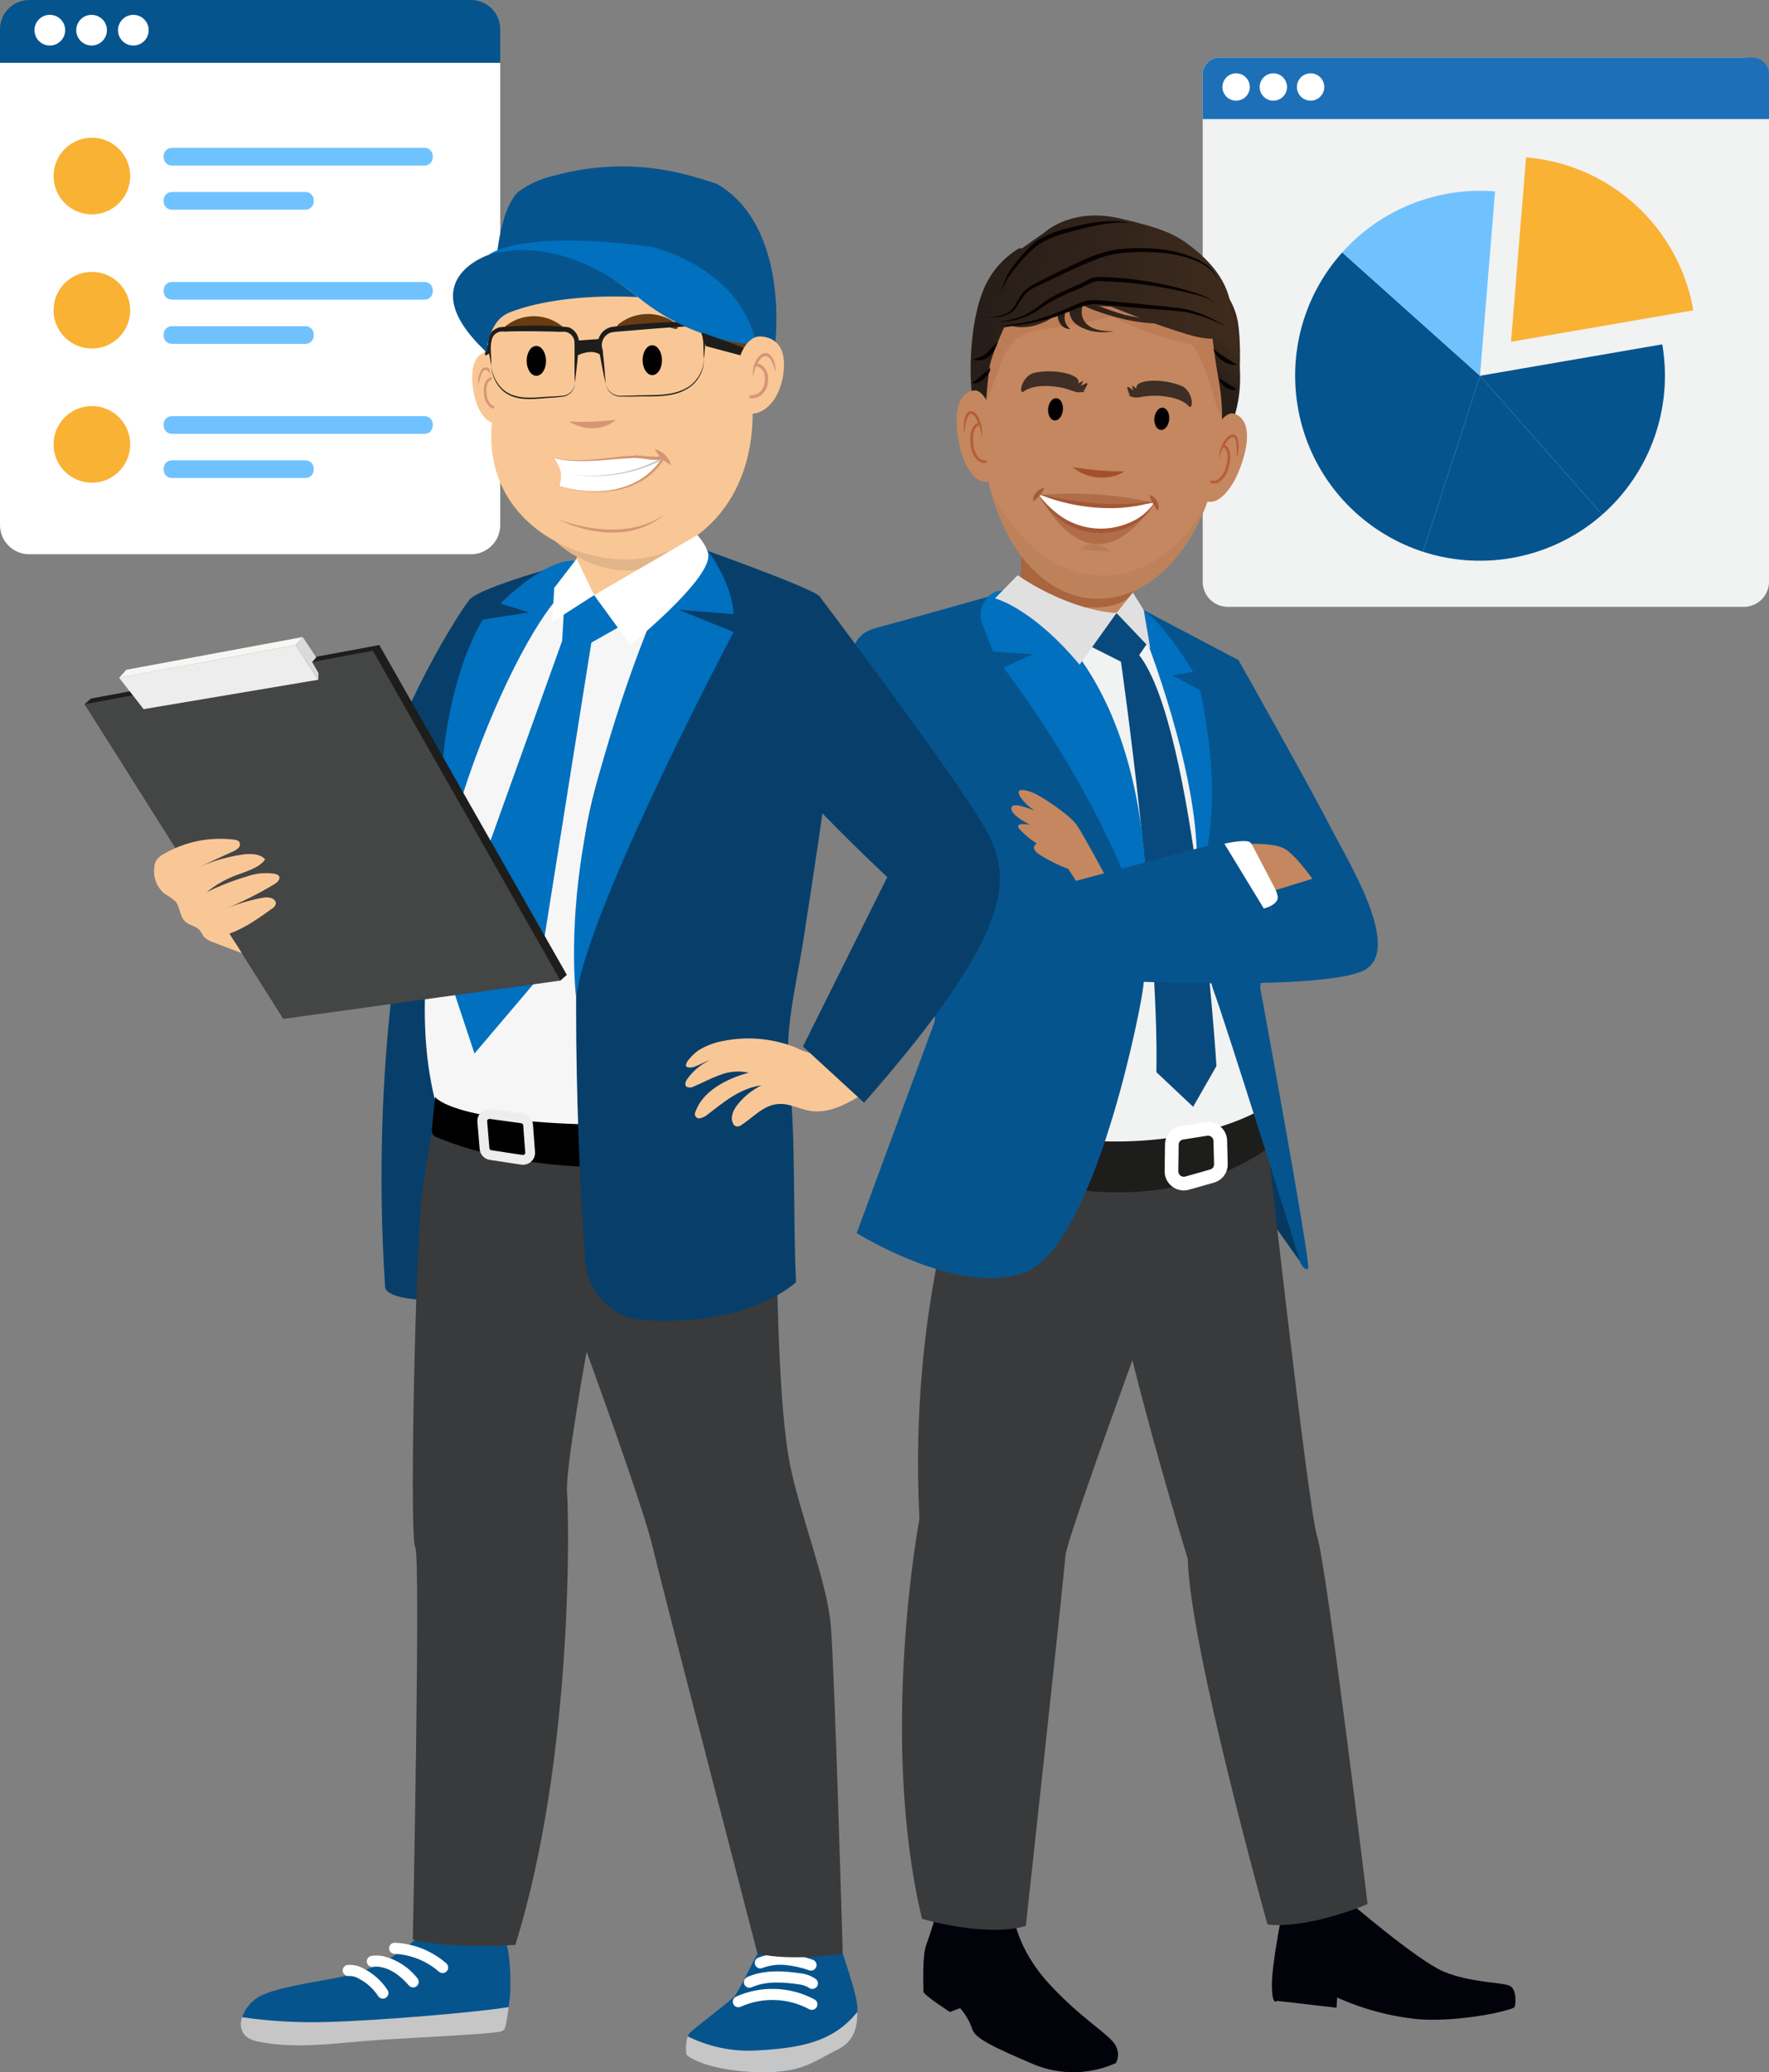 <?xml version="1.0" encoding="utf-8"?>
<svg xmlns="http://www.w3.org/2000/svg" xmlns:xlink="http://www.w3.org/1999/xlink" version="1.1" id="Layer_2_00000031168657575322185170000008000833444446010768_" x="0px" y="0px" viewBox="0 0 364.749 427.265" style="enable-background:new 0 0 364.749 427.265;">
<rect x="0" y="0" width="364.749" height="427.265" fill="#808080" stroke="none"/>
<style type="text/css">
	.st0{fill:#06548E;}
	.st1{fill:#C6C6C6;}
	.st2{fill:#FFFFFF;}
	.st3{fill:#F1F2F2;}
	.st4{fill:#1D70B7;}
	.st5{fill:#70C2FF;}
	.st6{fill:#F9B233;}
	.st7{fill:#C4875F;}
	.st8{fill:url(#SVGID_1_);}
	.st9{fill:#A9653E;}
	.st10{fill:#BE825B;}
	.st11{fill:#BC7D56;}
	.st12{fill:#A44F2C;}
	.st13{fill:#B77E58;}
	.st14{fill:#3E2E25;}
	.st15{fill:url(#SVGID_00000010990474500003961370000017748320240715018918_);}
	.st16{fill:url(#SVGID_00000138553359551800958400000011951033136708251267_);}
	.st17{fill:url(#SVGID_00000070816186779841272480000017225240769635180211_);}
	.st18{fill:url(#SVGID_00000093886305127751675230000011990294556313408424_);}
	.st19{fill:url(#SVGID_00000135648874153305208150000003302361399876363656_);}
	.st20{fill:url(#SVGID_00000123424807395309533730000007055285530215885974_);}
	.st21{fill:url(#SVGID_00000069360334569920574350000009299053661173007506_);}
	.st22{fill:#B75D36;}
	.st23{fill:#B16C48;}
	.st24{fill:#A45837;}
	.st25{fill:#A65A37;}
	.st26{fill:#070200;}
	.st27{fill:#07385F;}
	.st28{fill:#02020B;}
	.st29{fill:#393A3B;}
	.st30{fill:#084A7D;}
	.st31{fill:#1D1D1B;}
	.st32{fill:#0070BF;}
	.st33{fill:#E0E0E0;}
	.st34{fill:#683C11;}
	.st35{fill:#F9C796;}
	.st36{fill:#D69675;}
	.st37{fill:#E2B588;}
	.st38{fill:#C4C4C4;}
	.st39{fill:#AB7D24;}
	.st40{fill:#083F6A;}
	.st41{fill:#F6F6F6;}
	.st42{fill:#EDEDED;}
	.st43{fill:#444545;}
	.st44{fill:#DADADA;}
</style>
<path class="st0" d="M176.789,414.784c-0.008,2.781-0.357,5.972-4.116,7.828&#xD;&#xA;	c-4.863,2.407-7.22,4.701-15.42,4.652c-10.664-0.064-15.727-3.155-15.727-3.734&#xD;&#xA;	c-0.213-1.236-0.125-2.504,0.257-3.699c0.146-0.329,0.358-0.625,0.622-0.868&#xD;&#xA;	c1.469-1.334,8.158-6.43,8.888-7.228c1.369-1.496,4.49-8.802,5.959-10.546&#xD;&#xA;	c0,0,10.15,1.327,13.469,0.995s3.32,1.426,3.32,1.426s2.706,7.962,2.739,10.214&#xD;&#xA;	C176.781,414.135,176.789,414.459,176.789,414.784z"/>
<path class="st1" d="M176.789,414.784c-0.008,2.781-0.357,5.972-4.116,7.828&#xD;&#xA;	c-4.863,2.407-7.22,4.701-15.42,4.652c-10.664-0.064-15.727-3.155-15.727-3.734&#xD;&#xA;	c-0.213-1.236-0.125-2.504,0.257-3.699c4.217,2.111,8.898,3.126,13.61,2.95&#xD;&#xA;	C164.606,422.33,171.685,421.215,176.789,414.784z"/>
<path class="st2" d="M167.394,414.39c-0.198-0-0.394-0.052-0.566-0.15&#xD;&#xA;	c-4.367-2.34-9.572-2.527-14.096-0.506c-0.573,0.27-1.257,0.025-1.528-0.548&#xD;&#xA;	c-0.27-0.573-0.025-1.257,0.548-1.528c0.002-0.001,0.003-0.002,0.005-0.002&#xD;&#xA;	c5.201-2.322,11.185-2.105,16.204,0.588c0.551,0.313,0.744,1.014,0.431,1.566&#xD;&#xA;	C168.189,414.168,167.808,414.39,167.394,414.39z"/>
<path class="st2" d="M167.499,410.073c-0.267,0-0.525-0.093-0.73-0.263&#xD;&#xA;	c-0.676-0.411-1.442-0.653-2.231-0.705c-2.646-0.396-6.514-0.764-9.535,0.616&#xD;&#xA;	c-0.577,0.263-1.258,0.01-1.521-0.567c-0.263-0.577-0.01-1.258,0.567-1.521&#xD;&#xA;	c3.578-1.634,7.893-1.24,10.829-0.8c1.206,0.093,2.364,0.509,3.353,1.205&#xD;&#xA;	c0.489,0.404,0.559,1.127,0.155,1.617c-0.218,0.264-0.543,0.418-0.886,0.418H167.499z"/>
<path class="st2" d="M167.218,406.288c-0.122,0-0.244-0.02-0.36-0.059&#xD;&#xA;	c-1.593-0.562-3.248-0.929-4.93-1.096c-1.603-0.163-3.222,0.05-4.728,0.622&#xD;&#xA;	c-0.588,0.238-1.257-0.045-1.496-0.632c-0.236-0.583,0.04-1.247,0.62-1.491&#xD;&#xA;	c1.841-0.71,3.823-0.98,5.787-0.788c1.864,0.18,3.699,0.585,5.466,1.205&#xD;&#xA;	c0.602,0.199,0.929,0.848,0.731,1.45c-0.155,0.471-0.595,0.789-1.091,0.789L167.218,406.288z"/>
<path class="st0" d="M104.876,413.824c0,0-14.101,2.355-28.672,3.517&#xD;&#xA;	c-8.789,0.699-17.632,0.214-26.292-1.442c0.537-1.492,1.497-2.794,2.764-3.748&#xD;&#xA;	c2.208-1.715,7.511-2.732,15.519-4.15c6.357-1.129,10.739-2.838,15.544-6.543&#xD;&#xA;	c0.785-0.537,1.487-1.186,2.083-1.927c0.929-1.666,1.295-0.169,3.859,0h-0.49&#xD;&#xA;	c0,0,13.536,0.748,14.723,0.748s1.585,8.633,1.187,11.788&#xD;&#xA;	C105.025,412.674,104.95,413.267,104.876,413.824z"/>
<path class="st1" d="M104.876,413.824c-0.299,2.351-0.581,4.172-0.963,4.638&#xD;&#xA;	c-0.473,0.579-0.813,0.72-24.076,2.012c-9.502,0.529-18.374,2.223-26.872,0.395&#xD;&#xA;	c-3.021-0.649-3.76-2.781-3.054-4.969c5.731,0.827,11.524,1.157,17.312,0.988&#xD;&#xA;	C78.709,416.598,98.469,414.841,104.876,413.824z"/>
<path class="st2" d="M91.263,406.8c-0.285,0-0.56-0.106-0.771-0.298&#xD;&#xA;	c-2.558-2.223-5.793-3.515-9.179-3.666c-0.633-0.034-1.119-0.575-1.085-1.208&#xD;&#xA;	c0.034-0.633,0.575-1.119,1.208-1.085c3.912,0.183,7.647,1.683,10.599,4.258&#xD;&#xA;	c0.47,0.426,0.505,1.153,0.078,1.623c-0.218,0.24-0.526,0.376-0.85,0.376L91.263,406.8z"/>
<path class="st2" d="M85.187,409.759c-0.33,0-0.645-0.142-0.863-0.391&#xD;&#xA;	c-1.918-2.182-3.73-3.386-5.703-3.787c-0.54-0.123-1.098-0.145-1.646-0.065&#xD;&#xA;	c-0.625,0.107-1.218-0.312-1.326-0.937c-0.107-0.622,0.309-1.214,0.931-1.325&#xD;&#xA;	c0.83-0.131,1.677-0.105,2.498,0.077c2.761,0.691,5.214,2.281,6.97,4.521&#xD;&#xA;	c0.418,0.477,0.371,1.202-0.105,1.621C85.734,409.657,85.465,409.759,85.187,409.759z"/>
<path class="st2" d="M78.944,412.073c-0.394,0-0.76-0.201-0.971-0.534&#xD;&#xA;	c-0.992-1.524-2.366-2.762-3.984-3.592c-0.606-0.384-1.315-0.574-2.031-0.545&#xD;&#xA;	c-0.629,0.083-1.205-0.36-1.288-0.989c-0.083-0.629,0.36-1.205,0.989-1.288&#xD;&#xA;	c0.002-0,0.005-0.001,0.007-0.001c1.186-0.092,2.371,0.184,3.394,0.791&#xD;&#xA;	c1.973,1.017,3.647,2.532,4.854,4.395c0.339,0.536,0.179,1.246-0.358,1.585&#xD;&#xA;	C79.373,412.011,79.161,412.073,78.944,412.073z"/>
<path class="st3" d="M359.561,125.116H253.17c-2.865,0-5.188-2.323-5.188-5.188v-0V15.26&#xD;&#xA;	c0-1.868,1.514-3.382,3.382-3.382H359.573c2.858,0,5.175,2.317,5.175,5.175v102.876&#xD;&#xA;	C364.749,122.793,362.426,125.116,359.561,125.116z"/>
<path class="st4" d="M251.405,11.877h109.921c1.89,0,3.423,1.532,3.423,3.423v9.251l0,0H247.982l0,0&#xD;&#xA;	v-9.251c0-1.89,1.532-3.423,3.423-3.423C251.405,11.877,251.405,11.877,251.405,11.877z"/>
<circle class="st2" cx="254.874" cy="17.937" r="2.821"/>
<circle class="st2" cx="262.552" cy="17.937" r="2.821"/>
<circle class="st2" cx="270.23" cy="17.937" r="2.821"/>
<path class="st0" d="M293.407,113.761c12.807,4.136,26.845,1.229,36.956-7.653l-25.198-28.631&#xD;&#xA;	L293.407,113.761z"/>
<path class="st0" d="M276.748,52.046c-14.042,15.715-12.685,39.838,3.03,53.88&#xD;&#xA;	c3.95,3.529,8.591,6.197,13.629,7.835l11.758-36.284L276.748,52.046z"/>
<path class="st5" d="M308.263,39.466c-11.894-0.966-23.556,3.689-31.515,12.58l28.417,25.431&#xD;&#xA;	L308.263,39.466z"/>
<path class="st6" d="M332.858,38.831c-5.416-3.658-11.685-5.856-18.2-6.381l-3.099,38.011l37.577-6.481&#xD;&#xA;	C347.381,53.722,341.497,44.633,332.858,38.831z"/>
<path class="st0" d="M330.363,106.108c9.939-8.764,14.624-22.053,12.379-35.113l-37.577,6.481&#xD;&#xA;	L330.363,106.108z"/>
<polygon class="st7" points="210.538,112.965 210.538,120.574 227.323,129.382 234.387,128.904 233.794,123.3 &#xD;&#xA;	232.435,119.547"/>
<g id="Layer_12">
	
		<linearGradient id="SVGID_1_" gradientUnits="userSpaceOnUse" x1="-1014.362" y1="543.272" x2="-1004.815" y2="543.272" gradientTransform="matrix(-0.996 -0.089 -0.089 0.996 -706.198 -556.894)">
		<stop offset="0" style="stop-color:#3E2B1D"/>
		<stop offset="1" style="stop-color:#281E19"/>
	</linearGradient>
	<path class="st8" d="M249.454,57.156c3.13,2.271,5.228,5.693,5.832,9.512&#xD;&#xA;		c0.949,6.349,0.148,19.655-2.039,22.863c-2.188,3.208-5.414-1.666-5.142-4.718&#xD;&#xA;		s3.676-12.914,0.317-16.087S249.454,57.156,249.454,57.156z"/>
	<path class="st9" d="M210.534,107.108c0.566,3.347-0.185,8.384,0.005,11.968&#xD;&#xA;		c7.721,7.764,20.539,7.508,23.038,3.094c0.756-3.574,4.884-4.236,5.966-7.639&#xD;&#xA;		C223.155,114.102,227.535,109.709,210.534,107.108z"/>
	<path class="st7" d="M203.16,96.504c0.334,1.722,0.723,3.359,1.167,4.911&#xD;&#xA;		c8.275,29.133,34.634,28.889,44.634,2.007c1.734-4.8,2.874-9.794,3.393-14.87&#xD;&#xA;		c1.562-14.128,7.461-29.01-20.79-31.53C202.44,54.424,198.797,73.984,203.16,96.504z"/>
	<path class="st10" d="M204.327,101.415c8.275,29.133,34.634,28.889,44.634,2.007&#xD;&#xA;		c-0.002-0.014-0.003-0.027-0.002-0.041c0,0-7.557,16.415-22.996,15.194&#xD;&#xA;		C213.805,117.616,206.767,106.213,204.327,101.415z"/>
	<path class="st11" d="M248.291,75.852c-2.006-4.899-2.227-4.767-4.173-5.203&#xD;&#xA;		c-9.295-2.08-13.418-5.02-15.16-5.296c-0.963-0.152,1.084,0.415-14.394,2.619&#xD;&#xA;		c-4.105,0.584-6.393,2.475-8.107,6.737c-1.135,2.822-3.509,10.076-3.985,10.034&#xD;&#xA;		c-1.657-12.21,0.476-23.22,12.287-26.876c7.893-2.443,22.241-0.608,25.317,0.38&#xD;&#xA;		c1.49,0.479,9.021,4.31,9.999,5.47c0.751,0.891,0.889,1.546,2.912,7.477&#xD;&#xA;		c1.302,3.817,2.599,7.88,0.999,11.619c-0.594,1.389-1.045,5.681-2.007,3.631&#xD;&#xA;		C250.282,82.825,249.809,79.558,248.291,75.852z"/>
	<path class="st12" d="M231.801,97.188c-2.659,0.002-5.315-0.163-7.953-0.494&#xD;&#xA;		c-0.876-0.113-1.75-0.258-2.702-0.379c2.239,1.836,5.194,2.549,8.023,1.937&#xD;&#xA;		c0.947-0.148,1.848-0.512,2.631-1.064H231.801z"/>
	<path class="st13" d="M222.738,113.164c2.021,0.322,4.062,0.504,6.108,0.545&#xD;&#xA;		C227.545,112.033,224.28,111.661,222.738,113.164z"/>
	
		<ellipse transform="matrix(0.089 -0.996 0.996 0.089 132.252 317.228)" cx="239.517" cy="86.327" rx="2.306" ry="1.531"/>
	
		<ellipse transform="matrix(0.089 -0.996 0.996 0.089 114.235 293.624)" cx="217.607" cy="84.373" rx="2.306" ry="1.531"/>
	<path class="st14" d="M243.658,79.578c2.095,0.888,2.585,4.474,1.58,4.327c0,0-0.816-1.324-3.827-1.967&#xD;&#xA;		c-2.043-0.435-4.151-0.463-6.205-0.082c-0.934,0.224-1.919,0.063-2.733-0.446l0.526,0.157&#xD;&#xA;		c-0.233-0.47-0.416-0.964-0.546-1.472c-0.03-0.12-0.034-0.282,0.093-0.322&#xD;&#xA;		c0.094-0.013,0.189,0.019,0.257,0.086l0.921,0.685c-0.178-0.335-0.272-0.709-0.274-1.089&#xD;&#xA;		c0.297,0.233,0.591,0.472,0.897,0.693C233.758,78.193,239.759,77.926,243.658,79.578z"/>
	<path class="st14" d="M213.225,76.879c-2.217,0.511-3.322,3.957-2.307,3.987c0,0,1.034-1.162,4.111-1.273&#xD;&#xA;		c2.087-0.073,4.169,0.265,6.125,0.997c0.881,0.382,1.879,0.395,2.769,0.035l-0.545,0.064&#xD;&#xA;		c0.311-0.423,0.577-0.877,0.793-1.355c0.051-0.112,0.082-0.272-0.036-0.333&#xD;&#xA;		c-0.091-0.029-0.19-0.014-0.268,0.04l-1.026,0.515c0.234-0.299,0.391-0.651,0.458-1.025&#xD;&#xA;		c-0.333,0.178-0.664,0.362-1.004,0.527C223.216,77.233,217.352,75.928,213.225,76.879z"/>
	
		<linearGradient id="SVGID_00000009576126950467806660000004403858721742018202_" gradientUnits="userSpaceOnUse" x1="-954.227" y1="532.595" x2="-956.05" y2="534.297" gradientTransform="matrix(-0.996 -0.089 -0.089 0.996 -706.198 -556.894)">
		<stop offset="0" style="stop-color:#3E2B1D"/>
		<stop offset="1" style="stop-color:#281E19"/>
	</linearGradient>
	<path style="fill:url(#SVGID_00000009576126950467806660000004403858721742018202_);" d="M210.105,51.205&#xD;&#xA;		c-3.402,2.039-6.026,5.155-7.456,8.855c-2.574,6.361-3.03,17.106-2.024,22.688&#xD;&#xA;		s2.029,6.405,2.651,0.236s0.628-10.984,3.962-16.995S215.086,50.918,210.105,51.205z"/>
	
		<linearGradient id="SVGID_00000018211132418848810640000016350515771788618922_" gradientUnits="userSpaceOnUse" x1="-1013.533" y1="540.695" x2="-1008.67" y2="547.138" gradientTransform="matrix(-0.996 -0.089 -0.089 0.996 -706.198 -556.894)">
		<stop offset="0" style="stop-color:#3E2B1D"/>
		<stop offset="1" style="stop-color:#281E19"/>
	</linearGradient>
	<path style="fill:url(#SVGID_00000018211132418848810640000016350515771788618922_);" d="M249.427,63.119&#xD;&#xA;		c0.318,5.133,0.943,10.242,1.872,15.3c0.744,4.179,0.877,8.444,0.396,12.661&#xD;&#xA;		c0,0,4.66-4.757,3.926-15.497S252.36,57.569,249.427,63.119z"/>
	
		<linearGradient id="SVGID_00000093144209436657404140000005437188699449932689_" gradientUnits="userSpaceOnUse" x1="-972.013" y1="546.363" x2="-963.504" y2="547.579" gradientTransform="matrix(-0.996 -0.089 -0.089 0.996 -706.198 -556.894)">
		<stop offset="0" style="stop-color:#3E2B1D"/>
		<stop offset="1" style="stop-color:#281E19"/>
	</linearGradient>
	<path style="fill:url(#SVGID_00000093144209436657404140000005437188699449932689_);" d="M208.483,64.425&#xD;&#xA;		c0,0-3.883,7.887-4.566,11.604s-0.951,11.809-1.739,12.166s-1.461-4.844-1.583-5.721&#xD;&#xA;		s-0.911-13.83,1.659-18.605S210.29,58.301,208.483,64.425z"/>
	
		<linearGradient id="SVGID_00000096756755638770522410000004962983769466476450_" gradientUnits="userSpaceOnUse" x1="-987.742" y1="535.786" x2="-975.829" y2="535.786" gradientTransform="matrix(-0.996 -0.089 -0.089 0.996 -706.198 -556.894)">
		<stop offset="0" style="stop-color:#3E2B1D"/>
		<stop offset="1" style="stop-color:#281E19"/>
	</linearGradient>
	<path style="fill:url(#SVGID_00000096756755638770522410000004962983769466476450_);" d="M223.805,66.503&#xD;&#xA;		c1.21,1.534,3.739,1.864,5.899,1.756c-1.631,0.341-3.317,0.317-4.937-0.071&#xD;&#xA;		c-4.14-1.246-4.656-3.014-4.239-6.935c-0.882,3.286-1.843,4.8,0.163,6.602&#xD;&#xA;		c-5.018-0.229-2.071-10.203,2.647-7.955C225.212,60.792,221.511,63.593,223.805,66.503z"/>
	
		<linearGradient id="SVGID_00000027562840355531269510000010637293142737478792_" gradientUnits="userSpaceOnUse" x1="-1002.044" y1="534.516" x2="-977.607" y2="534.516" gradientTransform="matrix(-0.996 -0.089 -0.089 0.996 -706.198 -556.894)">
		<stop offset="0" style="stop-color:#3E2B1D"/>
		<stop offset="1" style="stop-color:#281E19"/>
	</linearGradient>
	<path style="fill:url(#SVGID_00000027562840355531269510000010637293142737478792_);" d="M222.951,62.693&#xD;&#xA;		c0.942,0.566,1.943,1.027,2.986,1.374c5.728,2.094,12.433,3.447,18.309,2.134&#xD;&#xA;		c-4.127,0.045-8.246-0.38-12.277-1.267c-1.942-0.549-3.849-1.217-5.709-2&#xD;&#xA;		c-0.96-0.345-1.89-0.77-2.779-1.27c-0.612-0.375-1.629-1.773-2.288-1.924&#xD;&#xA;		C218.568,59.141,222.35,62.303,222.951,62.693z"/>
	
		<linearGradient id="SVGID_00000039110178736315352820000008469218473296923029_" gradientUnits="userSpaceOnUse" x1="-976.052" y1="538.342" x2="-965.166" y2="538.342" gradientTransform="matrix(-0.996 -0.089 -0.089 0.996 -706.198 -556.894)">
		<stop offset="0" style="stop-color:#3E2B1D"/>
		<stop offset="1" style="stop-color:#281E19"/>
	</linearGradient>
	<path style="fill:url(#SVGID_00000039110178736315352820000008469218473296923029_);" d="M212.23,66.355&#xD;&#xA;		c-0.539,0.125-1.089,0.199-1.642,0.22l-3.421,0.239c2.422,0.91,5.1,0.861,7.486-0.138&#xD;&#xA;		c1.227-0.438,2.348-1.13,3.289-2.032c0.51-0.633,0.633-0.636-0.259-0.778&#xD;&#xA;		C215.702,63.551,214.024,65.877,212.23,66.355z"/>
	
		<linearGradient id="SVGID_00000163771782408714277730000003768902669681804971_" gradientUnits="userSpaceOnUse" x1="-1012.066" y1="528.513" x2="-961.583" y2="528.513" gradientTransform="matrix(-0.996 -0.089 -0.089 0.996 -706.198 -556.894)">
		<stop offset="0" style="stop-color:#3E2B1D"/>
		<stop offset="1" style="stop-color:#281E19"/>
	</linearGradient>
	<path style="fill:url(#SVGID_00000163771782408714277730000003768902669681804971_);" d="M205.657,65.18&#xD;&#xA;		c0,0-5.086-5.708,3.34-12.608c2.974-2.436,5.474-3.905,6.529-4.788s6.408-4.798,15.2-2.794&#xD;&#xA;		c8.792,2.005,11.615,3.355,14.523,5.567c2.907,2.212,7.881,6.528,8.55,12.767&#xD;&#xA;		c0,0,3.681,9.42-8.917,5.62c-6.95-2.096-11.893-4.192-15.784-5.719&#xD;&#xA;		c-8.127-0.56-6.847,0.14-17.467,3.246C201.011,69.578,205.657,65.18,205.657,65.18z"/>
	<path class="st7" d="M205.199,89.475c0.383,5.212,0.254,9.565-1.854,9.832s-4.773-2.821-5.778-8.866&#xD;&#xA;		c-0.848-5.099-0.214-9.276,3.123-9.92C202.786,80.117,204.817,84.263,205.199,89.475z"/>
	<path class="st22" d="M202.461,90.26c0.178-1.401-0.052-2.824-0.664-4.097&#xD;&#xA;		c-0.323-0.62-0.915-1.533-1.772-1.383c-1.454,0.42-1.376,3.458-1.271,4.657&#xD;&#xA;		c0.196-0.979,0.418-3.764,1.381-4.125c0.548-0.017,0.919,0.636,1.197,1.097&#xD;&#xA;		C201.949,87.609,202.331,88.916,202.461,90.26z"/>
	<path class="st22" d="M202.985,95.468c-0.444-0.004-0.875-0.145-1.235-0.403&#xD;&#xA;		c-0.946-0.824-1.516-1.998-1.578-3.251c-0.599-4.043,1.503-4.669,1.593-4.693&#xD;&#xA;		c0.148-0.04,0.301,0.047,0.341,0.195s-0.047,0.301-0.195,0.341&#xD;&#xA;		c-0.067,0.021-1.71,0.553-1.188,4.076c0.053,1.093,0.532,2.122,1.333,2.868&#xD;&#xA;		c0.307,0.237,0.694,0.345,1.079,0.302c0.151-0.029,0.296,0.071,0.325,0.221&#xD;&#xA;		c0.028,0.149-0.068,0.293-0.216,0.324C203.158,95.462,203.071,95.469,202.985,95.468z"/>
	<path class="st7" d="M248.774,93.367c-1.221,5.071-1.808,9.386,0.186,10.015s5.075-1.952,7.034-7.736&#xD;&#xA;		c1.653-4.88,1.722-9.107-1.399-10.322C252.636,84.561,249.995,88.296,248.774,93.367z"/>
	<path class="st22" d="M251.293,94.617c0.244-0.868,0.58-1.706,1.004-2.502&#xD;&#xA;		c0.361-0.627,1.252-2.148,2.059-1.973c0.475,0.306,0.513,1.038,0.599,1.598&#xD;&#xA;		c0.064,0.901,0.083,1.805,0.054,2.709c0.441-1.346,0.487-2.789,0.133-4.161&#xD;&#xA;		c-0.167-0.537-0.738-0.837-1.276-0.67c-0.062,0.019-0.121,0.044-0.178,0.075&#xD;&#xA;		c-1.571,0.926-2.318,3.207-2.396,4.923L251.293,94.617z"/>
	<path class="st22" d="M250.278,99.689c-0.202,0.004-0.403-0.029-0.593-0.096&#xD;&#xA;		c-0.141-0.056-0.21-0.216-0.154-0.358c0.056-0.141,0.216-0.21,0.357-0.154&#xD;&#xA;		c0.359,0.106,0.745,0.069,1.076-0.105c0.908-0.601,1.543-1.535,1.767-2.6&#xD;&#xA;		c1.081-3.387-0.423-4.201-0.487-4.233c-0.136-0.068-0.191-0.234-0.123-0.37&#xD;&#xA;		c0.067-0.134,0.23-0.19,0.365-0.125c0.082,0.04,2.008,1.02,0.771,4.896&#xD;&#xA;		c-0.258,1.222-1.007,2.284-2.071,2.938C250.901,99.616,250.592,99.687,250.278,99.689z"/>
	<path class="st23" d="M237.826,104.024c0,0-12.679,5.319-23.42-1.981&#xD;&#xA;		C214.406,102.042,224.249,123.452,237.826,104.024z"/>
	<path class="st23" d="M214.406,102.042c0,0,14.012,4.871,23.627,1.62&#xD;&#xA;		C230.286,101.924,222.318,101.378,214.406,102.042z"/>
	<path class="st2" d="M237.5,103.728c-3.82,0.517-7.682,0.655-11.528,0.41&#xD;&#xA;		c-3.902-0.409-7.768-1.109-11.566-2.096l-0.368-0.236l0.898,1.316c0,0,4.748,6.251,10.797,6.279&#xD;&#xA;		c8.998,0.043,11.686-4.773,11.686-4.773l0.762-1.258L237.5,103.728z"/>
	<path class="st24" d="M238.181,103.37c-7.049,0.942-14.209,0.632-21.15-0.915&#xD;&#xA;		c-0.429-0.069-1.066-0.233-1.492-0.328c-0.498-0.112-0.997-0.222-1.501-0.321&#xD;&#xA;		c0.678,0.283,1.456,0.575,2.15,0.835C222.976,104.979,231.299,105.644,238.181,103.37z"/>
	<path class="st24" d="M238.181,103.37c-1.298,2.023-3.204,3.581-5.445,4.451&#xD;&#xA;		c-4.416,1.877-9.47,1.477-13.536-1.07c-2.009-1.318-3.759-2.994-5.162-4.945&#xD;&#xA;		c1.134,2.193,2.766,4.09,4.766,5.538c4.183,2.938,9.633,3.368,14.226,1.124&#xD;&#xA;		c2.282-1.012,4.115-2.826,5.151-5.098V103.37z"/>
	<path class="st25" d="M237.041,102.021c0.188,0.895,0.569,1.738,1.117,2.47&#xD;&#xA;		c0.16,0.241,0.33,0.466,0.519,0.781c0.191-0.308,0.261-0.677,0.195-1.034&#xD;&#xA;		c-0.153-1.021-0.858-1.873-1.831-2.217H237.041z"/>
	<path class="st25" d="M215.373,100.593c-1.023,0.134-1.887,0.822-2.248,1.788&#xD;&#xA;		c-0.138,0.335-0.145,0.71-0.022,1.051c0.25-0.269,0.462-0.453,0.668-0.656&#xD;&#xA;		C214.459,102.174,215.005,101.429,215.373,100.593z"/>
	<path class="st26" d="M252.918,67.439c-2.523-1.681-5.314-2.92-8.253-3.665&#xD;&#xA;		c-2.974-0.535-5.977-0.7-8.973-1.042l-5.978-0.567c-1.807-0.102-4.363-0.605-6.119-0.028&#xD;&#xA;		c-1.967,0.631-3.681,1.577-5.593,2.28c-3.684,1.539-7.599,2.452-11.583,2.701&#xD;&#xA;		c1.003,0.047,2.008,0.033,3.01-0.043c4.014-0.424,7.938-1.468,11.632-3.095&#xD;&#xA;		c0.896-0.404,1.817-0.751,2.757-1.04c0.925-0.235,1.885-0.295,2.832-0.177&#xD;&#xA;		c1.895,0.187,7.005,0.629,8.967,0.797c2.974,0.282,5.989,0.382,8.945,0.779&#xD;&#xA;		C247.483,64.963,250.298,66.007,252.918,67.439z"/>
	<path class="st26" d="M250.332,62.398c-1.437-1.425-3.502-1.874-5.368-2.475&#xD;&#xA;		c-3.815-1.126-7.719-1.923-11.671-2.381c-1.977-0.226-3.963-0.365-5.952-0.436&#xD;&#xA;		c-0.523-0.034-1.048-0.016-1.567,0.055c-0.53,0.108-1.039,0.301-1.507,0.573&#xD;&#xA;		c-0.864,0.463-1.749,0.864-2.651,1.266c-1.851,0.749-3.644,1.634-5.364,2.648&#xD;&#xA;		c-0.857,0.54-1.639,1.163-2.428,1.741c-2.371,1.771-5.217,2.794-8.172,2.94&#xD;&#xA;		c3.025,0.112,6.006-0.753,8.502-2.466c0.834-0.551,1.62-1.145,2.458-1.628&#xD;&#xA;		c1.723-0.939,3.506-1.763,5.337-2.469c0.914-0.386,1.831-0.804,2.716-1.267&#xD;&#xA;		c0.803-0.457,1.734-0.636,2.649-0.512c5.911,0.184,11.788,0.972,17.539,2.353&#xD;&#xA;		C246.742,60.831,248.778,61.126,250.332,62.398z"/>
	<path class="st26" d="M250.959,57.989c-0.286-4.143-7.692-6.127-11.117-6.53&#xD;&#xA;		c-3.406-0.439-6.856-0.413-10.254,0.079c-2.248,0.469-4.43,1.212-6.497,2.211&#xD;&#xA;		c-3.095,1.399-6.148,2.885-9.158,4.458c-1.065,0.475-2.043,1.125-2.893,1.924&#xD;&#xA;		c-0.687,0.918-1.287,1.899-1.792,2.928c-1.19,2.014-3.758,2.303-5.892,2.341&#xD;&#xA;		c2.211,0.165,4.912-0.059,6.251-2.099c0.534-0.975,1.152-1.901,1.848-2.768&#xD;&#xA;		c0.832-0.716,1.773-1.294,2.788-1.711c4.055-1.914,8.126-3.965,12.308-5.544&#xD;&#xA;		c2.086-0.763,4.281-1.185,6.502-1.249c2.237-0.129,4.48-0.092,6.711,0.112&#xD;&#xA;		c3.357,0.318,10.63,1.905,11.196,5.849H250.959z"/>
	<path class="st26" d="M232.897,45.929c-4.069-0.852-8.282-0.032-12.244,0.992&#xD;&#xA;		c-1.361,0.303-2.694,0.719-3.985,1.245c-0.914,0.451-1.895,0.845-2.786,1.386&#xD;&#xA;		c-0.842,0.643-1.621,1.364-2.327,2.153c-0.952,1.001-1.835,2.065-2.642,3.186&#xD;&#xA;		c-1.307,1.624-2.144,3.575-2.42,5.641c0.288-1.328,0.849-2.583,1.645-3.684&#xD;&#xA;		c1.565-2.211,3.387-4.228,5.428-6.009c1.064-0.792,2.235-1.43,3.476-1.897&#xD;&#xA;		c1.249-0.482,2.529-0.881,3.83-1.196C224.8,46.662,228.776,45.677,232.897,45.929z"/>
	<path class="st26" d="M250.165,71.948c0.748,2.077,2.764,3.423,4.969,3.319&#xD;&#xA;		c-0.846-0.597-1.704-1.042-2.549-1.591C251.729,73.143,250.99,72.573,250.165,71.948z"/>
	<path class="st26" d="M251.281,78.032c0.397,1.173,1.383,2.05,2.594,2.308&#xD;&#xA;		c0.399,0.093,0.815,0.09,1.213-0.006c-0.335-0.253-0.652-0.446-0.961-0.639&#xD;&#xA;		c-0.453-0.278-1.363-0.838-1.815-1.117C251.988,78.36,251.642,78.177,251.281,78.032z"/>
	<path class="st26" d="M205.777,70.491c-1.358,0.935-2.032,2.52-3.626,3.08&#xD;&#xA;		c-0.488,0.203-1.028,0.362-1.565,0.605C203.542,74.784,204.852,73.022,205.777,70.491z"/>
	<path class="st26" d="M204.123,75.875c-0.211,0.402-0.549,0.536-0.897,0.791&#xD;&#xA;		c-0.344,0.244-0.669,0.514-0.973,0.806c-0.514,0.608-1.157,1.092-1.883,1.418&#xD;&#xA;		c0.863,0.454,1.886-0.195,2.49-0.78c0.487-0.525,1.527-1.451,1.264-2.236V75.875z"/>
</g>
<polygon class="st27" points="269.725,261.445 267.755,259.692 260.648,249.671 259.044,231.706"/>
<path class="st28" d="M264.427,394.058c0,0-2.231,10.941-2.178,15.318s1.027,3.148,1.027,3.148l12.305,1.416&#xD;&#xA;	l0.131-2.097c5.356,2.416,11.074,3.932,16.924,4.488c8.768,0.605,19.361-1.904,19.644-2.532&#xD;&#xA;	s0.47-3.612-0.951-4.358s-8.113-0.641-13.597-2.922s-19.875-14.693-19.875-14.693L264.427,394.058z"/>
<path class="st28" d="M208.948,394.643c0,0,0.473,6.82,7.308,14.299s12.91,10.713,13.828,12.928&#xD;&#xA;	c0.586,1.084,0.588,2.391,0.005,3.477c-5.317,2.407-11.39,2.527-16.798,0.331&#xD;&#xA;	c-8.821-3.754-12.38-5.489-12.868-7.454c-0.542-1.545-1.377-2.97-2.46-4.198l-2.105,0.793&#xD;&#xA;	c0,0-5.502-3.525-5.46-4.212s-0.327-7.224,0.605-9.698s1.929-5.992,1.929-5.992L208.948,394.643z"/>
<path class="st29" d="M260.521,228.437c0,0,9.181,82.714,11.087,88.467s10.375,75.675,10.375,75.675&#xD;&#xA;	s-12.02,5.168-20.638,4.198c0,0-16.047-57.326-16.433-75.343c0,0-13.48-44.031-16.662-65.614&#xD;&#xA;	S260.521,228.437,260.521,228.437z"/>
<path class="st29" d="M200.083,235.512c0,0-12.897,31.343-10.499,77.608c0,0-8.452,44.767,0.516,82.491&#xD;&#xA;	c0,0,12.964,3.893,21.416,1.477c0,0,7.896-72.166,8.152-76.271s24.757-70.253,24.757-70.253l1.257-20.152&#xD;&#xA;	L200.083,235.512z"/>
<path class="st3" d="M215.333,136.543l11.135-9.577l5.574-1.005l13.891,12.692l8.248,27.203l3.286,36.852&#xD;&#xA;	l3.568,27.685c0,0-7.835,7.848-10.59,8.256s-27.985,2.41-29.929,1.331s6.566-39.914,6.566-39.914&#xD;&#xA;	L215.333,136.543z"/>
<polygon class="st30" points="226.467,126.966 232.037,126.212 236.608,132.56 234.55,135.56 &#xD;&#xA;	231.123,136.415 222.831,132.255"/>
<path class="st30" d="M231.123,136.415c0,0,7.85,54.648,7.316,84.641l7.572,7.137l4.807-8.4&#xD;&#xA;	c0,0-4.327-70.015-15.932-84.721C234.885,135.072,230.59,134.001,231.123,136.415z"/>
<path class="st31" d="M221.344,234.858c0.293,0.119,22.525,2.943,39.157-6.328l1.124,8.015&#xD;&#xA;	c0,0-15.223,12.711-41.912,8.405L221.344,234.858z"/>
<path class="st0" d="M206.791,122.169c0,0-22.578,6.38-25.837,7.214c-3.259,0.834-4.721,24.28,4.076,46.053&#xD;&#xA;	c8.797,21.773,7.693,35.19,7.693,35.19l-16.081,43.605c0,0,20.831,13.078,34.496,8.2&#xD;&#xA;	s23.127-49.468,24.468-58.107s3.345-62.21-27.486-82.063L206.791,122.169z"/>
<path class="st32" d="M207.008,121.647l-1.614,0.307c-2.618,1.067-3.89,4.043-2.851,6.673l2.242,5.707&#xD;&#xA;	l8.182,0.564l-6.084,2.755c0,0,20.887,26.642,29.34,55.006&#xD;&#xA;	C236.222,192.659,240.631,140.053,207.008,121.647z"/>
<path class="st0" d="M235.181,125.45l20.18,10.652c0,0,5.548,35.307,5.724,47.49&#xD;&#xA;	c0.171,6.698-0.246,13.397-1.248,20.022c0,0,10.479,56.946,9.889,57.831s-1.797-1.182-1.772-1.577&#xD;&#xA;	s-15.587-50.022-17.77-55.729c-2.183-5.707-3.779-37.963-4.458-44.227s-7.427-24.457-9.118-27.351&#xD;&#xA;	L235.181,125.45z"/>
<path class="st32" d="M235.181,125.45l1.427,7.11c0,0,13.13,33.854,9.531,50.979&#xD;&#xA;	c0,0,7.543-12.509,1.293-41.273l-5.72-3.02l4.3-0.721&#xD;&#xA;	C246.012,138.526,239.927,128.164,235.181,125.45z"/>
<path class="st0" d="M180.954,129.383c0,0,16.318-0.264,26.476,23.257s14.428,28.974,14.428,28.974&#xD;&#xA;	l31.872-8.517c0,0,7.517,10.043,8.431,14.67c0,0-38.635,21.742-45.135,19.905s-41.84-42.573-42.414-59.082&#xD;&#xA;	S177.009,130.455,180.954,129.383z"/>
<path class="st0" d="M255.361,136.103c0,0,14.8,26.222,18.547,33.624&#xD;&#xA;	c3.747,7.402,16.16,26.911,6.709,30.625c-9.451,3.714-46.822,1.999-46.822,1.999l28.366-14.583&#xD;&#xA;	l-1.135-6.041C261.025,181.726,245.816,131.674,255.361,136.103z"/>
<path class="st2" d="M252.449,173.951c0,0,3.895-0.9,5.135-0.39c1.24,0.51,5.62,9.516,5.861,11.269&#xD;&#xA;	c0.241,1.753-2.861,2.482-2.861,2.482L252.449,173.951z"/>
<path class="st7" d="M258.068,173.984c0,0,4.11-0.155,6.406,0.797c2.296,0.952,6.115,6.403,6.115,6.403&#xD;&#xA;	l-7.541,2.326L258.068,173.984z"/>
<path class="st7" d="M227.646,180.067c0,0-4.139-7.757-5.607-9.929s-7.231-5.852-8.614-6.501&#xD;&#xA;	c-1.383-0.649-3.464-1.231-3.393-0.234c0.071,0.997,1.929,2.913,3.052,3.548&#xD;&#xA;	s-3.77-1.68-4.435-0.667s1.312,2.538,3.707,3.761c0,0-3.83-0.727-1.878,1.193&#xD;&#xA;	c0.99,1.023,2.1,1.921,3.307,2.675c0,0-1.65,0.746,0.526,2.285&#xD;&#xA;	c1.887,1.19,3.889,2.189,5.974,2.982l1.572,2.433L227.646,180.067z"/>
<path class="st33" d="M209.831,118.594l-4.686,4.784c0,0,7.532,1.796,17.451,13.665l7.615-10.65&#xD;&#xA;	C222.738,125.961,214.373,121.771,209.831,118.594z"/>
<polygon class="st33" points="230.211,126.394 237.181,133.698 235.83,125.793 233.576,122.169"/>
<path class="st2" d="M244.076,245.441c-0.867-0.001-1.709-0.289-2.395-0.819&#xD;&#xA;	c-0.988-0.747-1.561-1.92-1.541-3.158l0.071-5.519l0,0c0.024-1.898,1.417-3.499,3.293-3.787&#xD;&#xA;	l4.959-0.78c1.126-0.177,2.274,0.141,3.149,0.871c0.867,0.721,1.381,1.781,1.411,2.908l0.122,4.833&#xD;&#xA;	c0.042,1.774-1.123,3.35-2.83,3.832l-5.148,1.465C244.813,245.388,244.446,245.44,244.076,245.441z&#xD;&#xA;	 M243.03,235.982l-0.071,5.518c-0.004,0.347,0.159,0.676,0.437,0.884&#xD;&#xA;	c0.284,0.22,0.656,0.291,1.001,0.192l5.149-1.466c0.47-0.131,0.791-0.562,0.782-1.05l-0.122-4.833&#xD;&#xA;	c-0.008-0.316-0.154-0.613-0.398-0.813c-0.251-0.212-0.582-0.304-0.906-0.251l-4.958,0.78&#xD;&#xA;	c-0.517,0.077-0.903,0.516-0.913,1.039L243.03,235.982z"/>
<path class="st2" d="M97.121,114.273H6.02c-3.325,0-6.02-2.695-6.02-6.02l0,0V12.932h103.141v95.321&#xD;&#xA;	C103.141,111.578,100.446,114.273,97.121,114.273z"/>
<path class="st0" d="M6.02,0H97.121c3.325,0,6.02,2.695,6.02,6.02v0v6.912l0,0H0l0,0V6.02&#xD;&#xA;	C-0,2.695,2.695,0,6.02,0C6.02,0,6.02,0,6.02,0z"/>
<path class="st6" d="M26.847,36.299c0,4.364-3.538,7.902-7.902,7.902s-7.902-3.538-7.902-7.902&#xD;&#xA;	c0-4.364,3.538-7.902,7.902-7.902c0,0,0,0,0,0C23.309,28.397,26.847,31.935,26.847,36.299z"/>
<path class="st5" d="M35.431,30.48h52.112c0.935,0,1.692,0.758,1.692,1.692v0.264&#xD;&#xA;	c0,0.935-0.758,1.692-1.692,1.692h-52.112c-0.935,0-1.692-0.758-1.692-1.692v-0.264&#xD;&#xA;	C33.739,31.238,34.497,30.48,35.431,30.48z"/>
<path class="st5" d="M35.431,39.586h27.565c0.935,0,1.692,0.758,1.692,1.692v0.264&#xD;&#xA;	c0,0.935-0.758,1.692-1.692,1.692H35.431c-0.935,0-1.692-0.758-1.692-1.692v-0.264&#xD;&#xA;	C33.739,40.344,34.497,39.586,35.431,39.586z"/>
<path class="st6" d="M26.847,63.959c0,4.364-3.538,7.902-7.902,7.902s-7.902-3.538-7.902-7.902&#xD;&#xA;	c-0-4.364,3.538-7.902,7.902-7.902c0,0,0,0,0,0&#xD;&#xA;	C23.309,56.057,26.847,59.595,26.847,63.959z"/>
<path class="st5" d="M35.431,58.14h52.112c0.935,0,1.692,0.758,1.692,1.692v0.264&#xD;&#xA;	c0,0.935-0.758,1.692-1.692,1.692h-52.112c-0.935,0-1.692-0.758-1.692-1.692v-0.264&#xD;&#xA;	C33.739,58.897,34.497,58.14,35.431,58.14z"/>
<path class="st5" d="M35.431,67.246h27.565c0.935,0,1.692,0.758,1.692,1.692v0.264&#xD;&#xA;	c0,0.935-0.758,1.692-1.692,1.692H35.431c-0.935,0-1.692-0.758-1.692-1.692v-0.264&#xD;&#xA;	C33.739,68.004,34.497,67.246,35.431,67.246z"/>
<path class="st6" d="M26.847,91.619c0,4.364-3.538,7.902-7.902,7.902s-7.902-3.538-7.902-7.902&#xD;&#xA;	c0-4.364,3.538-7.902,7.902-7.902c0,0,0,0,0,0C23.309,83.717,26.847,87.254,26.847,91.619z"/>
<path class="st5" d="M35.431,85.799h52.112c0.935,0,1.692,0.758,1.692,1.692v0.264&#xD;&#xA;	c0,0.935-0.758,1.692-1.692,1.692h-52.112c-0.935,0-1.692-0.758-1.692-1.692v-0.264&#xD;&#xA;	C33.739,86.557,34.497,85.799,35.431,85.799z"/>
<path class="st5" d="M35.431,94.906h27.565c0.935,0,1.692,0.758,1.692,1.692v0.264&#xD;&#xA;	c0,0.935-0.758,1.692-1.692,1.692H35.431c-0.935,0-1.692-0.758-1.692-1.692v-0.264&#xD;&#xA;	C33.739,95.663,34.497,94.906,35.431,94.906z"/>
<circle class="st2" cx="10.272" cy="6.223" r="3.164"/>
<circle class="st2" cx="18.883" cy="6.223" r="3.164"/>
<circle class="st2" cx="27.493" cy="6.223" r="3.164"/>
<path class="st34" d="M150.219,67.719c1.976,1.499,3.678,3.328,5.031,5.405c0,0,2.558,2.062,3.364-0.019&#xD;&#xA;	c0.568-2.42,0.839-4.9,0.806-7.385C159.421,65.72,147.507,65.925,150.219,67.719z"/>
<path class="st0" d="M147.85,37.923c14.992,8.738,11.996,32.777,11.996,32.777l-3.839,0.489l-54.151-5.116&#xD;&#xA;	c0,0-0.755-21.227,5.072-26.577c2.122-1.548,4.538-2.644,7.101-3.22&#xD;&#xA;	c9.274-2.615,19.09-2.622,28.367-0.019C145.637,37.15,147.85,37.923,147.85,37.923z"/>
<path class="st35" d="M100.749,72.471c-3.033,0.336-3.778,3.57-3.226,7.602&#xD;&#xA;	c0.655,4.778,2.928,7.328,4.838,7.226s2.207-3.501,2.078-7.597&#xD;&#xA;	C104.312,75.606,102.654,72.261,100.749,72.471z"/>
<path class="st36" d="M99.403,76.05c-0.65,0.969-0.923,2.141-0.768,3.297&#xD;&#xA;	c0.153-0.712,0.353-1.413,0.599-2.099c1.233-3.011,2.723,1.651,2.706,2.93&#xD;&#xA;	C102.374,78.852,101.391,74.585,99.403,76.05z"/>
<path class="st36" d="M102.423,84.322h0c0.145-0.017,0.249-0.148,0.232-0.293c0-0,0-0,0-0&#xD;&#xA;	c-0.024-0.142-0.15-0.243-0.293-0.235c-0.067,0.006-1.718,0.157-2.034-2.564&#xD;&#xA;	c-0.317-2.729,1.157-3.055,1.217-3.067l0.002-0c0.145-0.026,0.241-0.164,0.215-0.309&#xD;&#xA;	c-0.026-0.145-0.164-0.241-0.309-0.215l0,0c-0.084,0.015-2.031,0.403-1.654,3.652&#xD;&#xA;	c0.035,0.98,0.462,1.906,1.184,2.57c0.373,0.297,0.834,0.462,1.311,0.469&#xD;&#xA;	C102.336,84.331,102.38,84.328,102.423,84.322z"/>
<path class="st35" d="M118.789,115.697c0.942-3.109-4.138-6.563-2.875-13.792&#xD;&#xA;	c0.707-3.993-0.597-7.131-2.124-8.366c20.895-2.738,11.924-2.792,32.667,0.213&#xD;&#xA;	c-10.019,6.584,5.433,27.612-15.962,39.182l0,0.082c0,0-0.037-0.014-0.095-0.039l-0.099,0.04&#xD;&#xA;	C130.298,132.394,106.354,135.538,118.789,115.697z"/>
<path class="st37" d="M110.397,102.801c0,0,17.485-1.869,17.485-1.894l0.107,0.012c0,0,0.102-0.013,0.102,0.012&#xD;&#xA;	l17.396,1.278c-1.548,0.976-2.467,2.696-2.418,4.526c-0.007,0.534,2.155-3.178,2.292-2.534&#xD;&#xA;	c0.136,0.627-0.168,1.787,0.021,2.511c-2.123,8.51-11.422,10.882-16.431,10.911&#xD;&#xA;	c-5.469,0.031-13.003-3.593-15.796-7.606c0.186-0.705-0.556-0.412-0.422-1.031&#xD;&#xA;	c0.161-0.678,0.209-1.377,0.143-2.071C112.968,105.166,111.986,103.536,110.397,102.801z"/>
<path class="st35" d="M100.749,72.471c0.913-11.747,5.179-17.005,28.109-17.136&#xD;&#xA;	c20.958-0.12,25.038,6.446,26.146,23.56c0.125,1.926,0.188,3.877,0.199,5.836&#xD;&#xA;	c0.119,20.828-14.107,30.546-26.001,30.614c-13.716,0.079-31.059-10.257-27.418-30.717&#xD;&#xA;	C102.821,78.8,100.324,77.897,100.749,72.471z"/>
<path class="st34" d="M139.724,67.279c0.305,1.234-1.849,0.027-1.882,0.074&#xD;&#xA;	c-4.481-1.62-7.05,0.381-9.039,0.562c-1.297,0.193-1.58-0.135-1.571-0.5&#xD;&#xA;	c0.026-0.265,0.171-0.504,0.393-0.65c3.409-2.638,8.15-2.709,11.636-0.174&#xD;&#xA;	C139.483,66.766,139.645,67.007,139.724,67.279z"/>
<path class="st34" d="M103.944,67.812c-0.284,1.24,1.809,0.006,1.841,0.052&#xD;&#xA;	c4.364-1.676,6.899,0.301,8.847,0.459c1.271,0.179,1.544-0.153,1.531-0.519&#xD;&#xA;	c-0.027-0.263-0.171-0.501-0.392-0.647c-3.342-2.603-8.021-2.62-11.381-0.04&#xD;&#xA;	C104.172,67.297,104.017,67.54,103.944,67.812z"/>
<path class="st36" d="M117.326,86.893c2.819,1.832,7.157,2.025,9.707-0.376&#xD;&#xA;	C123.816,86.955,120.566,87.081,117.326,86.893z"/>
<ellipse transform="matrix(1 -0.006 0.006 1 -0.424 0.772)" cx="134.474" cy="74.296" rx="1.996" ry="3.081"/>
<ellipse transform="matrix(1 -0.006 0.006 1 -0.425 0.635)" cx="110.566" cy="74.432" rx="1.996" ry="3.081"/>
<path class="st36" d="M134.993,92.58c0.743,1.449,1.932,2.621,3.393,3.34&#xD;&#xA;	C137.952,94.269,136.65,92.988,134.993,92.58z"/>
<path class="st36" d="M137.009,94.512c0.098-0.173,0.036-0.393-0.137-0.491&#xD;&#xA;	c-0.168-0.094-0.38-0.04-0.482,0.124c-3.812,6.863-12.648,7.96-19.694,6.435&#xD;&#xA;	c-1.053-0.193-2.048-0.627-2.905-1.269c0.843,0.669,1.83,1.133,2.883,1.356&#xD;&#xA;	c7.227,1.762,16.154,0.849,20.336-6.156L137.009,94.512z"/>
<path class="st2" d="M132.52,94.274c0.866,0.146,3.913,0.308,3.913,0.308&#xD;&#xA;	c-7.17,10.364-21.071,5.633-21.071,5.633c0.287-0.971,0.381-1.989,0.275-2.997&#xD;&#xA;	C120.672,97.359,131.653,94.129,132.52,94.274z"/>
<path class="st2" d="M130.455,93.853c1.851,0.595,3.805,0.797,5.738,0.593&#xD;&#xA;	c-11.653,5.632-20.587,3.49-20.557,2.773c-0.311-1.006-0.793-1.95-1.426-2.791&#xD;&#xA;	C119.898,95.874,130.455,93.853,130.455,93.853z"/>
<path class="st38" d="M136.151,94.61c-5.68,2.946-12.137,4.052-18.474,3.163&#xD;&#xA;	c6.368,1.019,12.896,0.025,18.671-2.846L136.151,94.61z"/>
<path class="st36" d="M130.63,94.434c2.007-0.043,3.959,0.708,6.175,0.254&#xD;&#xA;	c0.192-0.053,0.304-0.252,0.251-0.443c-0.051-0.185-0.238-0.297-0.425-0.256&#xD;&#xA;	c-1.825,0.471-3.933-0.18-5.997-0.095c-6.035,0.406-12.167,1.934-18.116,0.062&#xD;&#xA;	C118.359,95.998,124.667,94.668,130.63,94.434z"/>
<path class="st31" d="M128.403,81.75l1.597,0.027c4.127-0.197,8.933,0.544,12.43-2.099&#xD;&#xA;	c1.721-1.343,2.725-3.405,2.722-5.588c-0.111,2.139-1.15,4.123-2.845,5.433&#xD;&#xA;	c-3.493,2.502-8.225,1.758-12.307,2.056l-1.595-0.001c-1.634,0.237-3.173-0.829-3.526-2.442&#xD;&#xA;	C125.167,80.808,126.719,81.959,128.403,81.75z"/>
<path class="st31" d="M145.152,74.09c0.145-1.58,0.268-3.089,0.332-4.729&#xD;&#xA;	c-0.234-1.819-1.853-3.136-3.681-2.995c-5.103,0.018-10.199,0.348-15.262,0.987&#xD;&#xA;	c-1.96,0.157-3.423,1.873-3.266,3.833c0.028,0.353,0.109,0.7,0.239,1.029&#xD;&#xA;	c0.397,2.242,0.866,4.711,1.365,6.92c-0.144-2.264-0.367-4.761-0.618-7.026&#xD;&#xA;	c-0.53-1.404,0.178-2.971,1.581-3.502c0.259-0.098,0.532-0.156,0.808-0.171&#xD;&#xA;	c4.92-0.422,10.264-0.882,15.176-1.156c4.013-0.322,2.999,4.17,3.324,6.81L145.152,74.09z"/>
<path class="st31" d="M115.856,81.61l-1.404,0.116c-3.56,0.037-7.852,1.129-10.756-1.455&#xD;&#xA;	c-1.37-1.293-2.229-3.035-2.42-4.909c0.085,1.918,0.894,3.732,2.263,5.077&#xD;&#xA;	c2.909,2.725,7.328,1.644,10.933,1.514l1.403-0.157c1.502-0.095,2.666-1.351,2.648-2.856&#xD;&#xA;	C118.474,80.393,117.308,81.56,115.856,81.61z"/>
<path class="st31" d="M101.276,75.362c0.255-2.243-1.116-6.424,1.952-7.004&#xD;&#xA;	c2.765-0.069,5.661-0.091,8.486-0.037l4.269,0.081c1.245-0.119,2.352,0.793,2.472,2.039&#xD;&#xA;	c0.067,2.716-0.065,5.727,0.068,8.5c0.367-2.872,0.696-5.608,0.835-8.605&#xD;&#xA;	c-0.082-1.295-0.917-2.421-2.132-2.876c-4.697-0.467-9.43-0.466-14.127,0.002&#xD;&#xA;	c-3.776,0.967-2.125,5.213-1.823,7.9L101.276,75.362z"/>
<path class="st31" d="M123.94,73.266c-1.888-1.57-4.901,0.028-4.901,0.028&#xD;&#xA;	c0.019-1.026-0.02-2.052-0.117-3.074l5.085-0.35C123.789,70.989,123.766,72.138,123.94,73.266z"/>
<polygon class="st31" points="100.841,72.944 100.04,73.317 100.032,72.048 101.421,69.772"/>
<path class="st34" d="M155.638,70.01c-2.407,0.669-2.536,3.92-2.863,3.148s-5.683-3.744-5.683-3.744&#xD;&#xA;	S158.045,69.342,155.638,70.01z"/>
<path class="st32" d="M134.04,50.842c-27.414-3.576-33.284,1.708-33.284,1.708&#xD;&#xA;	c2.264-0.352,18.988-1.406,30.383,8.371c7.032,5.905,15.718,9.491,24.867,10.267&#xD;&#xA;	C152.646,54.687,134.04,50.842,134.04,50.842z"/>
<path class="st0" d="M104.951,64.472c-4.436,1.836-4.56,8.209-4.56,8.209&#xD;&#xA;	c-15.925-14.81,0.344-20.13,0.344-20.13c16.013-4.684,30.743,8.699,30.743,8.699&#xD;&#xA;	C118.648,60.591,109.388,62.636,104.951,64.472z"/>
<polygon class="st31" points="145.53,71.355 156.791,74.359 156.783,72.954 144.756,68.561"/>
<path class="st35" d="M156.916,69.367c4.173,0.317,5.241,3.773,4.539,8.102&#xD;&#xA;	c-0.833,5.131-3.921,7.896-6.547,7.812s-3.082-3.722-2.962-8.113S154.296,69.168,156.916,69.367z"/>
<path class="st36" d="M155.388,77.644c-0.061-1.753,2.01-6.116,3.668-3.255&#xD;&#xA;	c0.367,0.741,0.655,1.518,0.862,2.318c0.034-0.866-0.108-1.729-0.416-2.538&#xD;&#xA;	c-1.879-3.722-4.974,0.959-4.113,3.475L155.388,77.644z"/>
<path class="st36" d="M158.303,78.821c0.208-1.006-0.001-2.053-0.579-2.902&#xD;&#xA;	c-0.424-0.548-1.036-0.92-1.718-1.042l-0.007-0.001c-0.174-0.021-0.333,0.103-0.354,0.278&#xD;&#xA;	c-0.024,0.176,0.099,0.339,0.275,0.364c0.087,0.012,2.134,0.333,1.742,3.217&#xD;&#xA;	c-0.392,2.907-2.717,2.765-2.814,2.755l-0.006-0c-0.176-0.012-0.329,0.12-0.342,0.297&#xD;&#xA;	c-0.014,0.177,0.118,0.332,0.295,0.347c0.003,0,0.043,0.003,0.112,0.003&#xD;&#xA;	C156.753,82.136,158.26,80.664,158.303,78.821z"/>
<path class="st36" d="M115.144,107.099c6.755,3.36,15.943,4.221,21.938-1.097&#xD;&#xA;	C130.663,110.531,122.17,109.613,115.144,107.099z"/>
<polygon class="st39" points="67.156,138.487 31.115,144.552 26.066,138.083 62.428,131.338"/>
<path class="st40" d="M118.789,115.697c0,0-19.834,5.238-22.041,7.995s-14.812,22.744-18.909,40.25&#xD;&#xA;	s6.303,19.711,6.303,19.711s-7.899,33.882-4.727,81.878c0,0,0.158,2.205,8.352,2.481&#xD;&#xA;	s10.873-63.683,15.6-76.158c3.816-10.071,7.152-51.794,9.98-68.163&#xD;&#xA;	C114.021,119.785,118.789,115.697,118.789,115.697z"/>
<path class="st29" d="M95.916,201.041l59.381-0.836c0,0,4.687,6.831,4.687,37.391s0.781,52.815,2.734,63.444&#xD;&#xA;	s7.811,24.846,8.592,34.18s2.458,67.583,2.458,67.583s-10.154,1.661-17.574,0&#xD;&#xA;	c0,0-19.642-75.359-21.595-83.744s-13.649-40.363-13.649-40.363s-4.422,24.337-4.032,28.987&#xD;&#xA;	s1.444,54.527-10.663,93.317c0,0-13.816,0.881-21.138-1.112c0,0,1.631-79.088,0.509-80.83&#xD;&#xA;	s-0.201-49.942,0.97-67.641S95.916,201.041,95.916,201.041z"/>
<path class="st32" d="M118.789,115.697c0,0-4.865-1.608-15.632,8.73l5.883,1.838l-9.455,1.47&#xD;&#xA;	c0,0-11.556,17.092-8.194,52.564l6.445,8.638C97.836,188.937,99.754,152.179,118.789,115.697z"/>
<path class="st41" d="M115.753,122.514c0,0-0.306,3.2,8.309,3.843s14.907-4.992,14.907-4.992l-4.158,112.785&#xD;&#xA;	c-13.733,1.816-27.677,1.242-41.215-1.696c-2.567-0.559-3.222-2.952-3.836-5.359&#xD;&#xA;	C80.008,188.881,105.643,132.248,115.753,122.514z"/>
<path d="M135.658,240.464c-27.641,1.485-41.641-4.407-45.721-6.027c-0.591-0.22-0.962-0.808-0.905-1.436&#xD;&#xA;	l0.67-6.853c0,0,3.894,6.306,44.046,5.742L135.658,240.464z"/>
<path class="st42" d="M107.807,240.145c-0.135,0-0.27-0.01-0.403-0.03l-6.379-0.972&#xD;&#xA;	c-1.135-0.155-2.015-1.07-2.123-2.211l-0.469-5.628c-0.059-0.725,0.216-1.437,0.747-1.934&#xD;&#xA;	c0.569-0.538,1.352-0.786,2.127-0.674l6.419,0.882c1.155,0.147,2.053,1.076,2.162,2.235l0.43,5.719&#xD;&#xA;	c0.054,0.728-0.23,1.44-0.769,1.933C109.075,239.904,108.453,240.147,107.807,240.145z M100.946,230.689&#xD;&#xA;	c-0.14-0.002-0.276,0.05-0.379,0.146c-0.086,0.076-0.132,0.187-0.125,0.302l0.469,5.628&#xD;&#xA;	c0.036,0.208,0.207,0.366,0.417,0.385l6.379,0.972c0.169,0.028,0.341-0.021,0.47-0.135&#xD;&#xA;	c0.088-0.075,0.135-0.187,0.129-0.303l-0.43-5.719c-0.035-0.212-0.211-0.372-0.426-0.388&#xD;&#xA;	l-6.42-0.882c-0.028-0.004-0.057-0.006-0.086-0.006H100.946z"/>
<path class="st40" d="M143.391,112.664c0,0,23.322,8.271,25.528,10.2&#xD;&#xA;	c0.723,0.633,4.496,16.658,2.836,29.204c-1.8,13.612-4.186,29.413-6.033,41.272&#xD;&#xA;	c-1.762,11.316-4.28,19.49-2.859,30.854c1.173,9.378,0.649,26.501,1.262,40.164&#xD;&#xA;	c0,0-10.116,9.857-33.389,7.651c-5.537-1.398-9.571-6.163-10.036-11.854&#xD;&#xA;	c-0.946-9.925-3.782-63.959,0-88.219S143.391,112.664,143.391,112.664z"/>
<path class="st35" d="M168.983,217.412c-1.717-0.146-3.386-0.635-4.91-1.439&#xD;&#xA;	c-4.768-1.901-9.987-2.366-15.015-1.339c-1.807,0.318-3.535,0.983-5.09,1.957&#xD;&#xA;	c-0.879,0.593-4.076,3.574-1.619,3.507c1.058-0.029,2.76-1.112,3.789-1.451&#xD;&#xA;	c1.468-0.484,2.96-0.89,4.47-1.217c-3.598,0.293-6.881,2.167-8.963,5.117&#xD;&#xA;	c-0.317,0.485-0.548,1.183-0.049,1.532c0.476,0.211,1.025,0.18,1.473-0.085&#xD;&#xA;	c1.817-0.76,3.529-1.714,5.399-2.368c1.876-0.741,3.931-0.902,5.9-0.46&#xD;&#xA;	c-4.77,1.292-9.575,3.915-10.989,8.105c-0.232,0.435-0.067,0.977,0.369,1.208&#xD;&#xA;	c0.253,0.135,0.556,0.14,0.814,0.014c0.488-0.122,0.94-0.361,1.316-0.695&#xD;&#xA;	c3.327-2.547,6.73-5.458,11.105-6.019c-1.844,0.919-3.475,2.216-4.786,3.806&#xD;&#xA;	c-0.964,1.186-1.716,2.739-1.034,4.066c0.123,0.285,0.365,0.502,0.661,0.595&#xD;&#xA;	c0.396,0.045,0.793-0.073,1.1-0.326c2.474-1.629,4.577-4.148,7.668-4.315&#xD;&#xA;	c2.272-0.123,4.34,1.112,6.585,1.446c3.728,0.556,7.279-1.396,10.404-3.259&#xD;&#xA;	c2.274-1.355,0.273-2.902,2.547-4.257c0.467-0.279-2.135-5.04-2.813-5.403&#xD;&#xA;	c-1.332-0.712-2.241-1.158-3.686-0.52C172.027,216.319,170.911,217.386,168.983,217.412z"/>
<path class="st40" d="M168.919,122.865c0,0,31.424,41.522,35.206,49.792&#xD;&#xA;	c3.782,8.271,5.765,18.643-25.962,54.692l-12.606-11.579l17.391-34.941&#xD;&#xA;	c0,0-32.099-29.753-31.678-37.656S168.919,122.865,168.919,122.865z"/>
<path class="st32" d="M145.633,113.052c2.257,3.141,5.366,8.361,5.633,13.581l-11.342-0.919l11.342,4.595&#xD;&#xA;	c0,0-30.28,57.158-32.472,75.353c0,0-2.559-19.422,4.663-45.734c5.628-20.504,13.812-41.549,19.059-47.808&#xD;&#xA;	C143.111,111.411,144.663,111.702,145.633,113.052z"/>
<g>
	<path class="st32" d="M115.907,132.14l-24.053,67.067l5.981,18l13.058-15.385l11.038-69.33&#xD;&#xA;		C122.325,130.617,115.907,132.14,115.907,132.14z"/>
	<polygon class="st32" points="122.505,122.7 116.347,124.609 115.907,132.141 121.933,132.493 &#xD;&#xA;		130.009,127.926"/>
	<path class="st2" d="M143.793,110.321c0,0,2.229,2.432,2.262,4.263c0.095,5.275-16.088,18.378-16.088,18.378&#xD;&#xA;		l-7.462-10.261L143.793,110.321z"/>
	<polygon class="st2" points="118.903,115.184 114.279,121.212 113.868,128.242 122.505,122.7"/>
</g>
<polygon class="st31" points="116.878,200.994 78.209,132.992 18.759,144.02 17.434,145.195 24.883,153.716 &#xD;&#xA;	59.73,208.897 110.894,201.822 115.552,202.17"/>
<polygon class="st43" points="115.552,202.17 58.404,210.073 17.434,145.195 76.883,134.168"/>
<polygon class="st42" points="65.653,140.141 29.612,146.206 24.562,139.737 60.925,132.992"/>
<path class="st35" d="M48.227,173.11c0.353,0.013,0.694,0.128,0.984,0.329&#xD;&#xA;	c0.356,0.368,0.359,0.952,0.006,1.324c-0.368,0.378-0.815,0.668-1.309,0.85l-8.295,3.801&#xD;&#xA;	c3.209-1.58,6.642-2.656,10.178-3.193c1.74-0.266,3.86-0.275,4.883,0.985&#xD;&#xA;	c-1.345,1.802-3.941,2.451-6.189,3.326c-2.129,0.823-4.115,1.976-5.885,3.418&#xD;&#xA;	c2.62-1.291,5.344-2.359,8.143-3.192c1.877-0.689,3.896-0.898,5.874-0.609&#xD;&#xA;	c0.329,0.041,0.635,0.192,0.869,0.427c0.47,0.596-0.284,1.34-0.966,1.751&#xD;&#xA;	c-3.267,1.963-6.678,3.675-10.204,5.121c2.487-1.042,5.075-1.823,7.723-2.332&#xD;&#xA;	c0.613-0.135,1.249-0.126,1.858,0.028c0.588,0.191,1.079,0.715,0.971,1.256&#xD;&#xA;	c-0.15,0.418-0.449,0.767-0.838,0.98c-2.578,1.839-5.626,4.066-8.734,5.102&#xD;&#xA;	c0.987,1.667,1.566,2.375,2.553,4.042l-5.769-2.193c-0.713-0.211-1.37-0.578-1.923-1.075&#xD;&#xA;	c-0.452-0.485-0.643-1.127-1.115-1.596c-0.719-0.715-1.936-0.888-2.734-1.537&#xD;&#xA;	c-1.345-1.093-1.061-3.1-2.214-4.349c-0.681-0.572-1.413-1.081-2.186-1.521&#xD;&#xA;	c-1.536-1.28-2.328-3.245-2.109-5.233c0.045-2.001,1.29-2.647,3.232-3.634&#xD;&#xA;	C39.109,173.343,43.7,172.551,48.227,173.11z"/>
<polygon class="st41" points="24.562,139.737 26.066,138.083 62.428,131.338 60.925,132.992"/>
<polygon class="st44" points="62.428,131.338 65.206,135.538 64.361,136.49 65.653,138.74 65.653,140.141 &#xD;&#xA;	60.925,132.992"/>
</svg>
